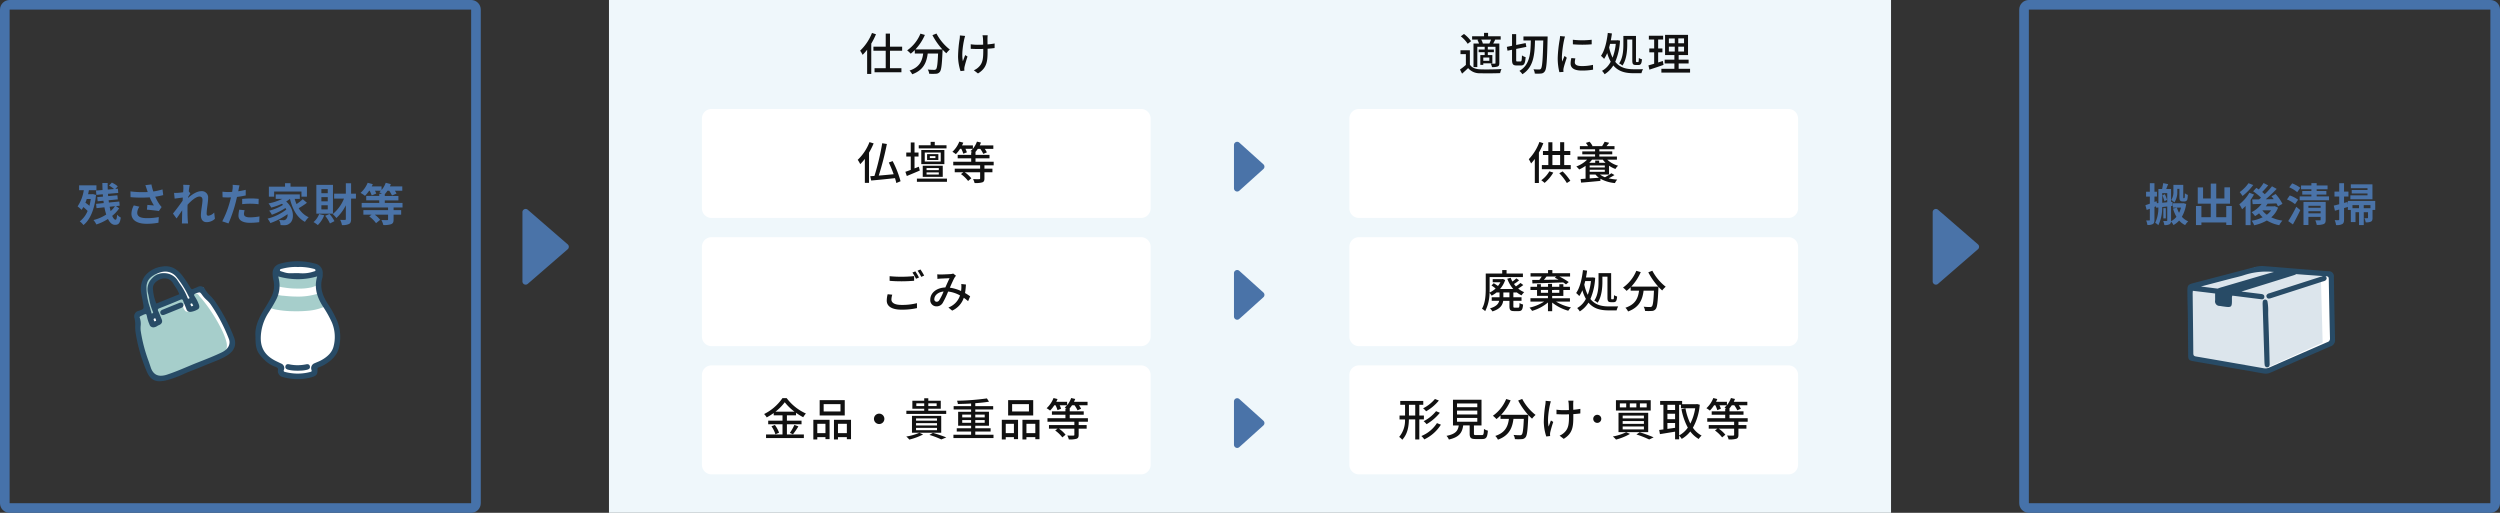 <svg xmlns="http://www.w3.org/2000/svg" width="780" height="160" viewBox="0 0 780 160">
  <rect x="0" y="0" width="780" height="160" fill="#333333" stroke="none"/>
  <g id="support3_detail" transform="translate(-12488 990)">
    <path id="パス_5073" data-name="パス 5073" d="M4.326-6.916a17.834,17.834,0,0,1-.434,2.128,14.072,14.072,0,0,0-1.246-.966c.154-.364.294-.756.42-1.162Zm.686-1.526L4.746-8.4H3.472c.1-.406.2-.84.266-1.26H6.09v-1.512H.686V-9.66H2.142A12.355,12.355,0,0,1,.21-4.606,13.809,13.809,0,0,1,1.456-3.528,6.556,6.556,0,0,0,2-4.4a11.269,11.269,0,0,1,1.33,1.218A7.686,7.686,0,0,1,.882.07,5.576,5.576,0,0,1,2.03,1.218c2.058-1.61,3.444-4.8,3.934-9.394Zm6.86,3.766a7.717,7.717,0,0,1-1.358,1.54c-.112-.42-.21-.868-.308-1.358ZM12.18-4.7l1.162-.126-.112-1.3L9.982-5.81c-.028-.224-.056-.476-.1-.714l2.87-.266-.126-1.274-2.884.252c-.014-.238-.042-.476-.056-.714l3.206-.28-.112-1.316-.8.07.756-.8a7.017,7.017,0,0,0-1.834-1.176L10-11.1a8.725,8.725,0,0,1,1.582,1.078l-1.96.168c-.028-.686-.042-1.372-.028-2.058H7.938c0,.728.028,1.456.056,2.2L5.95-9.548,6.062-8.2l2.016-.182c.014.252.028.49.056.728L6.342-7.5l.126,1.3L8.274-6.37c.028.238.056.49.1.728L5.978-5.4l.14,1.344,2.464-.266a17.674,17.674,0,0,0,.56,2.254A12.746,12.746,0,0,1,5.166-.35a6.3,6.3,0,0,1,.9,1.386A15.343,15.343,0,0,0,9.688-.686c.56,1.134,1.288,1.834,2.184,1.834,1.12,0,1.554-.49,1.82-2.268a3.824,3.824,0,0,1-1.162-.91c-.07,1.19-.21,1.582-.476,1.582-.364,0-.728-.448-1.05-1.2A10.62,10.62,0,0,0,13.174-4ZM21.8-9.94c.084.238.168.532.28.854a29.307,29.307,0,0,1-5.376-.2L16.73-7.49a37.542,37.542,0,0,0,5.978.056A18.4,18.4,0,0,0,24.024-4.9c-.434-.028-1.358-.112-2.044-.168l-.14,1.484c1.176.1,2.94.28,3.724.434l.868-1.26a8.827,8.827,0,0,1-.756-.938A15.334,15.334,0,0,1,24.43-7.63a18.62,18.62,0,0,0,2.492-.5L26.7-9.9a21.083,21.083,0,0,1-2.87.644,16.373,16.373,0,0,1-.588-2.2l-1.89.224C21.532-10.766,21.686-10.262,21.8-9.94ZM19.5-4.508l-1.75-.406a5.731,5.731,0,0,0-.742,2.6c0,2.016,1.806,3.122,4.662,3.136A19.751,19.751,0,0,0,25.438.49l.1-1.764a19.336,19.336,0,0,1-3.752.336c-1.918,0-2.968-.5-2.968-1.68A3.373,3.373,0,0,1,19.5-4.508Zm13.706-5.586c0,.154-.028.546-.056,1.078-.6.084-1.218.154-1.624.182a12.028,12.028,0,0,1-1.218.014l.182,1.792c.784-.112,1.862-.252,2.548-.336-.014.336-.042.672-.07.994-.8,1.176-2.2,3.024-3,4L31.08-.84c.49-.658,1.176-1.68,1.764-2.562-.014,1.176-.028,1.988-.056,3.08,0,.224-.014.714-.042,1.036h1.932c-.042-.322-.084-.826-.1-1.078C34.5-1.68,34.5-2.856,34.5-4c0-.364.014-.742.028-1.134,1.148-1.26,2.66-2.548,3.7-2.548.588,0,.952.35.952,1.036,0,1.274-.5,3.332-.5,4.844,0,1.358.7,2.114,1.75,2.114A3.731,3.731,0,0,0,43.05-.728L42.826-2.7a2.9,2.9,0,0,1-1.82,1.008c-.35,0-.532-.266-.532-.63,0-1.442.462-3.5.462-4.956a1.956,1.956,0,0,0-2.2-2.072c-1.358,0-2.968,1.134-4.074,2.1.014-.112.014-.21.028-.308.238-.364.518-.826.714-1.078l-.518-.672c.1-.868.224-1.582.308-1.974l-2.044-.07A7.73,7.73,0,0,1,33.208-10.094Zm19.11,6.678-1.666-.168A9.79,9.79,0,0,0,50.4-1.708C50.4-.294,51.674.518,54.026.518a22.474,22.474,0,0,0,2.856-.2l.07-1.792a16.43,16.43,0,0,1-2.912.294c-1.5,0-1.918-.462-1.918-1.078A4.8,4.8,0,0,1,52.318-3.416Zm-1.582-7.756-2.142-.168a7.177,7.177,0,0,1-.042,1.414q-.042.336-.126.8-.651.042-1.26.042A13.854,13.854,0,0,1,45.4-9.2l.042,1.75c.49.028,1.022.056,1.694.056.294,0,.6-.014.924-.028-.084.406-.2.8-.294,1.176a30.312,30.312,0,0,1-2.422,6.3l1.946.658a43.5,43.5,0,0,0,2.226-6.482c.154-.574.294-1.19.42-1.792a25.773,25.773,0,0,0,2.73-.462v-1.75c-.77.182-1.554.336-2.338.448.042-.2.084-.378.112-.532C50.5-10.164,50.624-10.794,50.736-11.172Zm.826,4.228v1.638a24.054,24.054,0,0,1,2.7-.14,20.524,20.524,0,0,1,2.408.168l.042-1.68a24.619,24.619,0,0,0-2.464-.126C53.354-7.084,52.346-7.014,51.562-6.944Zm9.968-2.3h8.526v1.61h1.708v-3.122H66.64v-1.092H64.932v1.092h-5.04V-7.63H61.53Zm8.932,2.394A16.84,16.84,0,0,1,68.516-5.32a12.377,12.377,0,0,1-.574-1.624h1.6v-1.4H62.02v1.4h2.044A16.923,16.923,0,0,1,59.78-5.53a9.871,9.871,0,0,1,.854,1.3,20.884,20.884,0,0,0,3.318-1.19c.126.112.238.224.35.336a15.075,15.075,0,0,1-4.326,1.82A5.988,5.988,0,0,1,60.816-2a20.628,20.628,0,0,0,4.242-2.1,5.462,5.462,0,0,1,.266.49A16.1,16.1,0,0,1,59.486-.784,7.175,7.175,0,0,1,60.354.6,21.589,21.589,0,0,0,65.7-2.17,1.827,1.827,0,0,1,65.24-.6a1,1,0,0,1-.84.294c-.364,0-.812-.028-1.344-.07a3.492,3.492,0,0,1,.476,1.6,11.605,11.605,0,0,0,1.19.028A2.3,2.3,0,0,0,66.43.658c1.386-1.008,1.484-4.494-1.148-6.79a9,9,0,0,0,1.162-.812h.028c.8,3.262,2.184,5.838,4.676,7.168A6.993,6.993,0,0,1,72.31-1.218a7.136,7.136,0,0,1-3.122-2.814,25.433,25.433,0,0,0,2.576-1.694Zm7.8-1.876H76.272V-10H78.26Zm0,2.534H76.272v-1.3H78.26Zm0,2.534H76.272v-1.3H78.26Zm1.624-7.658H74.7v8.988h5.18Zm-4.312,9.1A6.252,6.252,0,0,1,73.822.294a8.378,8.378,0,0,1,1.33.938,8.706,8.706,0,0,0,2-3.052Zm1.89.56A11.039,11.039,0,0,1,78.946.714L80.346,0a10.206,10.206,0,0,0-1.54-2.24Zm9.59-6.916H85.54v-3.248H83.9v3.248H80.248v1.54h3.08A12.323,12.323,0,0,1,79.814-2.2,7.844,7.844,0,0,1,80.948-.98,13.623,13.623,0,0,0,83.9-4.942v4.27c0,.21-.084.28-.294.294s-.826,0-1.47-.028a6.138,6.138,0,0,1,.56,1.638,4.709,4.709,0,0,0,2.2-.35c.476-.266.644-.714.644-1.554V-7.028h1.512Zm14.532,4.3V-5.684h-5.53v-.8H100.3V-7.854H96.054v-.56a7.52,7.52,0,0,0,.826-1.078h.546a7.861,7.861,0,0,1,.868,1.484l1.428-.6a6.683,6.683,0,0,0-.532-.882h2.324V-10.85H97.65a5.933,5.933,0,0,0,.294-.714l-1.6-.406a7.129,7.129,0,0,1-1.3,2.254V-10.85H91.98c.126-.238.238-.462.336-.7l-1.6-.42a8.464,8.464,0,0,1-2.226,3.15A10.373,10.373,0,0,1,89.88-7.9a12.282,12.282,0,0,0,1.3-1.6h.14a7.852,7.852,0,0,1,.644,1.47l1.428-.588a6.035,6.035,0,0,0-.42-.882H94.85a4.054,4.054,0,0,1-.5.476c.21.112.518.308.812.49h-.84v.672h-4.06v1.372h4.06v.8H88.844V-4.27h8.232v.84h-7.7v1.4h2.576l-.742.56A9.384,9.384,0,0,1,93.324.63L94.612-.406A8.618,8.618,0,0,0,92.918-2.03h4.158V-.546c0,.168-.07.224-.294.224S95.718-.322,95-.35a7,7,0,0,1,.6,1.554A6.92,6.92,0,0,0,98.028.952c.6-.252.77-.644.77-1.47V-2.03h2.366v-1.4H98.8v-.84Z" transform="translate(12512 -921)" fill="#4a73a8"/>
    <path id="パス_5089" data-name="パス 5089" d="M10.318-10.066h.658v2.352c0,.84.07,1.092.252,1.3a1.11,1.11,0,0,0,.756.266H12.5a.975.975,0,0,0,.574-.14.842.842,0,0,0,.378-.5,7.639,7.639,0,0,0,.14-1.414,2.731,2.731,0,0,1-.91-.5c-.014.546-.014.98-.042,1.176a.581.581,0,0,1-.1.308c-.014.042-.056.056-.112.056h-.126a.1.1,0,0,1-.112-.07,2.863,2.863,0,0,1-.014-.448v-3.64H9.1V-9.38a4.494,4.494,0,0,1-.672,2.772,4.758,4.758,0,0,1,.98.77,5.87,5.87,0,0,0,.91-3.514ZM5.656-8.008a9.643,9.643,0,0,1,.658,1.82l.8-.49a12.27,12.27,0,0,0-.7-1.75ZM5.614-5.74v-3H7.182v2.842Zm6.608.126-.252.042H8.932v1.344H11.48A7.976,7.976,0,0,1,10.864-2.6a7.468,7.468,0,0,1-.658-1.61L8.988-3.92a10.582,10.582,0,0,0,1.064,2.562A5.094,5.094,0,0,1,8.358.014a1.608,1.608,0,0,0,.014-.266V-4.718l.462-.056-.028-1.26-.434.042v-4.032H6.86c.182-.476.392-1.022.6-1.526l-1.54-.308c-.07.532-.21,1.232-.35,1.834H4.424v4.382L3.962-5.6l-.126-.63-.644.252V-7.672h.784v-1.5H3.192v-2.674H1.75V-9.17H.574v1.5H1.75V-5.46c-.518.2-.994.35-1.386.476L.77-3.5c.308-.112.644-.238.98-.364v3.43c0,.168-.042.224-.2.224S1.008-.21.6-.224A6.117,6.117,0,0,1,.994,1.19,3.253,3.253,0,0,0,2.688.9c.378-.252.5-.63.5-1.316V-4.438l.476-.182.056.42.686-.07A10.574,10.574,0,0,1,3.416.518a4.206,4.206,0,0,1,.98.742A12.337,12.337,0,0,0,5.6-4.4l1.582-.182V-.266c0,.168-.042.21-.2.21s-.616.014-1.064,0a4.67,4.67,0,0,1,.35,1.274A3.2,3.2,0,0,0,7.91.966a1.013,1.013,0,0,0,.448-.84,4.316,4.316,0,0,1,.77,1.092,6.768,6.768,0,0,0,1.764-1.4,6.03,6.03,0,0,0,1.876,1.414A5.481,5.481,0,0,1,13.72.056a5.556,5.556,0,0,1-1.974-1.414,11.22,11.22,0,0,0,1.344-4ZM6.734-4.06h-.77V-.854h.77Zm18.858-.658v3.486H22.47V-5.46h4.3v-5.082h-1.75v3.458H22.47v-4.634H20.762v4.634H18.354v-3.458H16.7V-5.46h4.06v4.228H17.836V-4.718H16.142V1.218h1.694V.406h7.756v.8h1.736V-4.718Zm6.944-7.126a11.7,11.7,0,0,1-2.744,2.772,12.74,12.74,0,0,1,.868,1.218,17.212,17.212,0,0,0,3.346-3.416Zm.252,2.982a11.942,11.942,0,0,1-3.122,3.6,10.113,10.113,0,0,1,.868,1.554,12.4,12.4,0,0,0,1.092-1.036V1.246H33.18V-6.622a18.761,18.761,0,0,0,1.064-1.694Zm4.088,5.488h2.716A6.234,6.234,0,0,1,38.248-2,6.392,6.392,0,0,1,36.862-3.36Zm3.85-1.3-.266.056H37.926c.2-.266.378-.546.546-.826.91-.028,1.862-.056,2.786-.1a8.082,8.082,0,0,1,.462.924l1.4-.784A13.8,13.8,0,0,0,40.992-8.47L39.7-7.756c.238.28.476.574.7.9L37.9-6.818a44.741,44.741,0,0,0,3.43-3.248l-1.47-.812A25.12,25.12,0,0,1,37.6-8.4a10.527,10.527,0,0,0-.8-.7c.588-.588,1.274-1.344,1.876-2.058L37.24-11.9a15.273,15.273,0,0,1-1.5,2.016c-.266-.182-.532-.35-.77-.5L33.978-9.31a15.925,15.925,0,0,1,2.464,1.988c-.2.182-.406.364-.6.532-.8.014-1.526.014-2.156.014l.14,1.47,2.8-.084A9.037,9.037,0,0,1,33.5-2.8,9.7,9.7,0,0,1,34.58-1.568a13.543,13.543,0,0,0,1.26-.868,7.626,7.626,0,0,0,1.106,1.218A12.1,12.1,0,0,1,33.5-.126a5.415,5.415,0,0,1,.8,1.414,13.682,13.682,0,0,0,3.962-1.5,11.34,11.34,0,0,0,3.864,1.47A6.225,6.225,0,0,1,43.12-.168,12.562,12.562,0,0,1,39.634-1.19a7.647,7.647,0,0,0,2.128-3.024Zm7.966-5.74a10.544,10.544,0,0,0-2.534-1.372l-.91,1.232a9.614,9.614,0,0,1,2.478,1.512Zm-.686,3.724a9.768,9.768,0,0,0-2.59-1.33l-.882,1.246a10.873,10.873,0,0,1,2.52,1.47ZM46.382,1.022c.784-1.372,1.61-2.982,2.31-4.466L47.432-4.48A44.48,44.48,0,0,1,44.926-.014Zm4.844-3.458v-.672h3.808v.672Zm3.808-2.352v.616H51.226v-.616Zm1.582-1.218h-6.93v7.2h1.54V-1.33h3.808v.868c0,.168-.07.21-.252.21s-.84.014-1.414,0a5.547,5.547,0,0,1,.448,1.414A5.315,5.315,0,0,0,55.972.91c.518-.224.644-.616.644-1.358ZM53.8-7.714v-.574h3.024v-1.12H53.8V-9.94h3.4v-1.19H53.8v-.728H52.15v.728H48.93v1.19h3.22v.532H49.308v1.12H52.15v.574H48.5v1.19h9.156v-1.19ZM71.2-11.48H64.456v1.2h5.208v.56H64.736v1.078h4.928v.588H64.316v1.218H71.2Zm-.616,7.434h-2.1V-5h2.1Zm-5.614,0V-5h2.044v.952Zm7.1-2.268h-8.54v1.246l-.126-.91-1.064.294v-2h1.372V-9.212H62.342v-2.632H60.83v2.632H59.36v1.526h1.47v2.408c-.63.168-1.218.322-1.694.42l.364,1.6c.406-.112.868-.238,1.33-.378V-.546c0,.182-.07.238-.238.238A11.31,11.31,0,0,1,59.43-.322a6.193,6.193,0,0,1,.42,1.54A3.631,3.631,0,0,0,61.8.91c.42-.266.546-.686.546-1.456V-4.074c.392-.126.8-.238,1.19-.364V-3.5h.924V.28h1.456V-2.786h1.106v4h1.47v-4h1.33v1.694c0,.126-.042.154-.182.168s-.518,0-.938-.014a4.781,4.781,0,0,1,.378,1.3A3.345,3.345,0,0,0,70.728.14c.42-.21.5-.588.5-1.2V-3.5h.84Z" transform="translate(13157 -921)" fill="#4a73a8"/>
    <path id="パス_5068" data-name="パス 5068" d="M0,0H400V160H0Z" transform="translate(12678 -990)" fill="#eff7fb"/>
    <g id="パス_5069" data-name="パス 5069" transform="translate(12488 -990)" fill="none">
      <path d="M3,0H147a3,3,0,0,1,3,3V157a3,3,0,0,1-3,3H3a3,3,0,0,1-3-3V3A3,3,0,0,1,3,0Z" stroke="none"/>
      <path d="M 3 3 L 3 157 L 147 157 L 147 3 L 3 3 M 3 0 L 147 0 C 148.657 0 150 1.343 150 3 L 150 157 C 150 158.657 148.657 160 147 160 L 3 160 C 1.343 160 0 158.657 0 157 L 0 3 C 0 1.343 1.343 0 3 0 Z" stroke="none" fill="#4672aa"/>
    </g>
    <g id="パス_5090" data-name="パス 5090" transform="translate(13118 -990)" fill="none">
      <path d="M3,0H147a3,3,0,0,1,3,3V157a3,3,0,0,1-3,3H3a3,3,0,0,1-3-3V3A3,3,0,0,1,3,0Z" stroke="none"/>
      <path d="M 3 3 L 3 157 L 147 157 L 147 3 L 3 3 M 3 0 L 147 0 C 148.657 0 150 1.343 150 3 L 150 157 C 150 158.657 148.657 160 147 160 L 3 160 C 1.343 160 0 158.657 0 157 L 0 3 C 0 1.343 1.343 0 3 0 Z" stroke="none" fill="#4672aa"/>
    </g>
    <path id="パス_5074" data-name="パス 5074" d="M12.244.872a1,1,0,0,1,1.511,0l10.81,12.473A1,1,0,0,1,23.81,15H2.19a1,1,0,0,1-.756-1.655Z" transform="translate(12666 -926) rotate(90)" fill="#4a73a8"/>
    <path id="パス_5091" data-name="パス 5091" d="M12.244.872a1,1,0,0,1,1.511,0l10.81,12.473A1,1,0,0,1,23.81,15H2.19a1,1,0,0,1-.756-1.655Z" transform="translate(13106 -926) rotate(90)" fill="#4a73a8"/>
    <path id="パス_5075" data-name="パス 5075" d="M8.257.826a1,1,0,0,1,1.487,0L16.5,8.331A1,1,0,0,1,15.755,10H2.245A1,1,0,0,1,1.5,8.331Z" transform="translate(12883 -947) rotate(90)" fill="#4a73a8"/>
    <path id="パス_5076" data-name="パス 5076" d="M8.257.826a1,1,0,0,1,1.487,0L16.5,8.331A1,1,0,0,1,15.755,10H2.245A1,1,0,0,1,1.5,8.331Z" transform="translate(12883 -907) rotate(90)" fill="#4a73a8"/>
    <path id="パス_5077" data-name="パス 5077" d="M8.257.826a1,1,0,0,1,1.487,0L16.5,8.331A1,1,0,0,1,15.755,10H2.245A1,1,0,0,1,1.5,8.331Z" transform="translate(12883 -867) rotate(90)" fill="#4a73a8"/>
    <path id="パス_3516" data-name="パス 3516" d="M130.484,101.276c-.439.183-1.974.2-2.266,1.36s-.073,1.089,0,2.514a8.977,8.977,0,0,1-.329,4.313,34.3,34.3,0,0,1-2.34,5.264c-.914,1.572-2.449,2.668-2.668,5.41s-1.1,3.509-.512,5.336.548,2.3,1.754,3.619,1.06,1.9,2.6,2.449,2.814.329,2.888,1.243-.658.914-.036,1.609a4.2,4.2,0,0,0,3.107,1.4c.987-.2,4.622.278,5.875-.344s1.692.256,1.619-.987-.4-1.535.439-2.01,2.157-.439,3.692-2.01,2.7-2.084,2.851-4.24,1.06-2.7,0-5.483-1.535-4.752-3.729-7.639-2.3-3.948-2.12-6.178.936-2.6.183-4.269-1.06-1.506-2.961-1.762a59.812,59.812,0,0,0-8.041.4" transform="translate(12446.09 -1008.497)" fill="#fff"/>
    <path id="パス_3517" data-name="パス 3517" d="M141.164,112.5a9.9,9.9,0,0,0,2.253.515,24.09,24.09,0,0,0,4.272.325,16.679,16.679,0,0,0,4.335-.395,10.75,10.75,0,0,0,2.114-.865c.008-.119.017-.239.027-.364.168-2.046.813-2.53.336-3.885a7.712,7.712,0,0,1-1.128.624,12.518,12.518,0,0,1-3.012.883,20.555,20.555,0,0,1-3.5.375,13.1,13.1,0,0,1-3.126-.428,7.923,7.923,0,0,1-1.548-.544,3.008,3.008,0,0,1-1.216-.772,9.3,9.3,0,0,0,.112,1.991,17.245,17.245,0,0,1,.083,2.538" transform="translate(12433.228 -1013.306)" fill="#a6cecb"/>
    <path id="パス_3518" data-name="パス 3518" d="M151.278,133.016a12.019,12.019,0,0,1-1.879-3.126c-.1.038-.2.076-.3.112a20.621,20.621,0,0,1-6.958.955c-1.334-.008-2.64-.123-3.965-.257a6.536,6.536,0,0,1-2.667-.667,33.841,33.841,0,0,1-1.879,4.228,4.139,4.139,0,0,0,.654.324,10.171,10.171,0,0,0,1.847.482,31.313,31.313,0,0,0,5.132.467,40.294,40.294,0,0,0,4.986-.182,16.137,16.137,0,0,0,4.57-1.159,7.4,7.4,0,0,0,.955-.5c-.156-.222-.318-.448-.5-.681" transform="translate(12438.235 -1028.43)" fill="#a6cecb"/>
    <path id="パス_3519" data-name="パス 3519" d="M145.774,116.735a33.328,33.328,0,0,0-2.856-5.158c-1.983-3.059-2.511-5.595-1.713-8.221a3.533,3.533,0,0,0,.1-1.089c0-.074,0-.148,0-.221a2.933,2.933,0,0,0-2.114-3.016,20.714,20.714,0,0,0-5.7-.816,20.422,20.422,0,0,0-5.691.822,2.978,2.978,0,0,0-2.129,3.006,9.011,9.011,0,0,0,.236,2,7.72,7.72,0,0,1-.538,5.127,40.963,40.963,0,0,1-2.091,3.647l-.257.417c-1.493,2.416-2.98,5.312-2.7,8.469.008,4.021.429,5.027,3.22,7.691a9.128,9.128,0,0,0,3.087,1.792c.566.225.756.4.7.956a1.958,1.958,0,0,0,1.648,2.237,17.011,17.011,0,0,0,4.537.634,16.194,16.194,0,0,0,4.417-.622c1.412-.4,1.817-.949,1.736-2.346-.028-.487.108-.627.5-.776l.156-.058a9.028,9.028,0,0,0,1.394-.611c2.626-1.52,4.143-3.287,4.637-5.4a13.5,13.5,0,0,0-.575-8.455M127.949,101c.016-.269.235-.347.7-.451l.083-.019a17.362,17.362,0,0,1,3.9-.533c.1,0,.2,0,.295,0,.165,0,.33.014.47.023l.186.008c.265-.02.538-.031.812-.031a17.681,17.681,0,0,1,3.868.527l.083.018c.452.1.668.176.691.458.019.232-.056.294-.5.412-.08.022-.158.043-.23.067a10.225,10.225,0,0,1-3.287.508c-.335,0-.687-.014-1.046-.04-.237-.018-.492-.026-.778-.026s-.59.009-.915.019c-.3.009-.6.019-.9.019a6.109,6.109,0,0,1-2.292-.359,1.344,1.344,0,0,0-.2-.057.507.507,0,0,1-.091-.026,2.713,2.713,0,0,0-.361-.115c-.432-.116-.5-.172-.486-.4m16.746,23.757c-.41,1.732-1.685,3.163-3.9,4.374a11.887,11.887,0,0,1-1.124.517c-.271.114-.551.231-.825.362a1.634,1.634,0,0,0-1.037,2.162.5.5,0,0,1,.025.369c-.046.086-.182.159-.4.217a15.5,15.5,0,0,1-3.936.517,15.77,15.77,0,0,1-3.93-.508.633.633,0,0,1-.41-.225.609.609,0,0,1,.036-.45,1.487,1.487,0,0,0-.858-1.951c-.3-.15-.6-.292-.9-.433-.225-.107-.45-.213-.673-.322-3.219-1.577-4.742-3.794-4.79-6.976a14.779,14.779,0,0,1,2.544-8.347c.636-1,1.46-2.322,2.2-3.74a9.529,9.529,0,0,0,.835-6.779,4.569,4.569,0,0,1-.093-.571v-.011a22.473,22.473,0,0,0,6.066.86,21.629,21.629,0,0,0,6.041-.875,1.515,1.515,0,0,1-.038.156c-.839,3-.278,5.9,1.769,9.12l.134.21a33.255,33.255,0,0,1,2.755,4.934,11.762,11.762,0,0,1,.512,7.392" transform="translate(12447.386 -1006.713)" fill="#284b66"/>
    <path id="パス_3520" data-name="パス 3520" d="M156.911,200.382a2.355,2.355,0,0,0-.457.058,13.13,13.13,0,0,1-2.58.262,12.326,12.326,0,0,1-2.564-.27,1.985,1.985,0,0,0-.417-.052.781.781,0,0,0-.821.67c-.154.779.593.986.875,1.064a11.073,11.073,0,0,0,2.556.3l.434.018h.02c.212-.014.428-.024.649-.033a9.55,9.55,0,0,0,2.192-.271c.381-.1,1.089-.3.905-1.11a.754.754,0,0,0-.792-.634" transform="translate(12426.976 -1076.758)" fill="#284b66"/>
    <path id="パス_3521" data-name="パス 3521" d="M31.77,126.764c-.692-1.75-4.355-9.076-5.942-11.029s-1.872-1.723-2.361-2.794.285-1.886-1.017-1.438c-.327.113-1.545.609-3.184,1.288-.421-.607-2.046-2.94-2.932-4.071-1.024-1.306-2.013-2.642-3.178-2.927a4.792,4.792,0,0,0-2.825-.25c-1.236.282-3.071.9-3.071.9a5.519,5.519,0,0,0-2.507,2.951c-.424,1.8-.106,2.224,0,4.166a27.61,27.61,0,0,0,1.012,4.905h0a33.144,33.144,0,0,0-3.459,1.628c0,.163.081.477.244,1.46s.407,4.116,1.058,7.046,1.994,7.61,2.93,9.2S7.6,139.5,8.694,139.665a12.387,12.387,0,0,0,4.843-.714c1.791-.588,11.761-4.5,13.837-5.513s4.3-2.483,4.593-3.378a3.931,3.931,0,0,0-.2-3.3m-23.889-9.2a14.094,14.094,0,0,1-1.186-3.976c-.035-1.483-.282-2.295.282-3.389a5.361,5.361,0,0,1,2.189-2.083,7.157,7.157,0,0,1,2.993-.176,4.34,4.34,0,0,1,1.455,1.165,10.341,10.341,0,0,1,1.483,2.27,26.251,26.251,0,0,0,1.542,2.507c-3.043,1.272-6.566,2.757-8.758,3.683" transform="translate(12528.27 -1011.651)" fill="#fff"/>
    <path id="パス_3522" data-name="パス 3522" d="M30.092,130.679c-1.2-3.74-5.107-10.088-8.257-13.432-.423-.849-1.129-.754-1.869-.467.047.088.09.178.141.264a.8.8,0,0,1-.282,1.075,6.57,6.57,0,0,1-1.686.775c-.862.227-1.376-.773-1.8-1.37a8.773,8.773,0,0,1-1.622.706.658.658,0,0,1-.131.022c-2.546,1.14-5.249,2.358-7.025,3.159a10.691,10.691,0,0,1-1.15-5.989,5.486,5.486,0,0,1,.459-2.178A4.2,4.2,0,0,1,8.9,111.128a5.611,5.611,0,0,1,1.4-.454c.1-.151.207-.3.312-.446a12.732,12.732,0,0,0-5.089,1.224c-2.239,2.821-.556,7.867.046,10.861A30.373,30.373,0,0,0,2.3,123.953c.383,3.887,2.448,13.822,4.48,17.549,1.409,3.08,3.83,1.447,6.753.743,1.689-.593,10.453-3.816,12.41-4.841,3.5-2.14,5.515-2.807,4.145-6.726M6.976,126.4c-.515-.449-1.127-1.645-.323-2.1l-.014.006c2.4-1.889,3.259,3.035.337,2.1M19.9,121.345c-.528.585-1.725,1.232-2.412.575-.364-.507-.855-1.242-.583-1.881a2.507,2.507,0,0,1,1.951-.94,1.761,1.761,0,0,1,1.044,2.246" transform="translate(12528.27 -1014.947)" fill="#a6cecb"/>
    <path id="パス_3523" data-name="パス 3523" d="M31.074,125.144a53.225,53.225,0,0,0-6.031-11.284,12.873,12.873,0,0,0-1.27-1.43,8.613,8.613,0,0,1-1.672-2.1,1.59,1.59,0,0,0-1.442-.9,2.019,2.019,0,0,0-.989.276,4.133,4.133,0,0,1-.562.243,5.079,5.079,0,0,0-.574.245,1.017,1.017,0,0,1-.446.142c-.188,0-.35-.138-.54-.462a39.388,39.388,0,0,0-2.366-3.569c-1.567-2.1-3.309-3.117-5.324-3.117a6.493,6.493,0,0,0-1.027.085A8.159,8.159,0,0,0,3.3,106.293a7.119,7.119,0,0,0-1.047,5.5c.082.5.18,1.008.276,1.5s.188.972.269,1.46c.292,1.765.292,1.765-1.351,2.339a1.749,1.749,0,0,0-1.361,2.2,8.321,8.321,0,0,1,.247,2.5,14.124,14.124,0,0,0,.052,1.557,49.717,49.717,0,0,0,3.333,12.141c.94,2.507,2.2,3.577,4.215,3.577a9.853,9.853,0,0,0,2.4-.358,33.765,33.765,0,0,0,5.274-1.963c1.04-.457,2.023-.889,2.9-1.173.818-.332,1.572-.641,2.283-.932l.268-.109c1.656-.678,3.22-1.318,4.732-1.908a21.974,21.974,0,0,0,2.828-1.369c2.676-1.513,3.5-3.57,2.459-6.114m-13.5-10.184a.26.26,0,0,1,.156-.118.731.731,0,0,1,.252-.061c.13,0,.192.091.341.41.04.085.083.179.135.271-.052.026-.1.053-.148.079a1.109,1.109,0,0,1-.38.158c-.081,0-.163-.145-.2-.232l-.016-.033c-.07-.146-.176-.367-.134-.473M3.851,109.514c.112-1.825,1.1-3.078,3.1-3.944l.135-.058a8.376,8.376,0,0,1,1.371-.5,5.554,5.554,0,0,1,1.277-.157,4.472,4.472,0,0,1,3.444,1.644,29.289,29.289,0,0,1,3.651,5.718q.241.452.485.9a.757.757,0,0,1-.4.2c-.127,0-.221-.193-.278-.356a18.582,18.582,0,0,0-2.3-4.177c-.258-.386-.517-.772-.766-1.164a4.993,4.993,0,0,0-4.254-2.282,5.006,5.006,0,0,0-3.667,1.551,4.861,4.861,0,0,0-1.3,4.8c.112.486.209.983.309,1.488a18.022,18.022,0,0,0,1.177,4.16c.088.19.11.326.065.406-.029.052-.127.145-.448.207-.163-.64-.344-1.277-.523-1.907a19.291,19.291,0,0,1-1.078-6.532m2.01.5c-.043-1.273,1.2-2.538,2.893-2.942a3.27,3.27,0,0,1,.761-.09,3.006,3.006,0,0,1,2.622,1.5c.2.351.433.7.656,1.034a10.414,10.414,0,0,1,1.3,2.4l-7.17,2.915a14.156,14.156,0,0,1-1.057-4.821m.96,10.2c-.04.065-.221.105-.381.141l-.141.033c-.026-.065-.054-.129-.083-.194-.191-.434-.223-.543.116-.715a.4.4,0,0,1,.174-.053c.168,0,.27.385.3.512.049.186.025.256.012.277m20.529,9.847c-2.271,1.091-4.655,2.028-6.961,2.935-.545.215-1.091.429-1.639.647-.594.246-1.186.5-1.781.746l-.054.023c-2.15.906-4.373,1.843-6.627,2.588a6.274,6.274,0,0,1-1.937.354c-1.537,0-2.606-.875-3.175-2.6-.2-.614-.409-1.226-.619-1.845a47.166,47.166,0,0,1-2.527-9.692,8.723,8.723,0,0,1-.005-1.4,5.63,5.63,0,0,0-.281-2.566c-.11-.262.042-.413.7-.7l.164-.074A3.3,3.3,0,0,1,3.63,118.1c.159,0,.261.159.442,1.1a10.92,10.92,0,0,0,.644,1.975l.092.23a1.182,1.182,0,0,0,.349.548,1.45,1.45,0,0,0,.871.307,2.407,2.407,0,0,0,1.207-.445,3.873,3.873,0,0,1,.532-.278,1.522,1.522,0,0,0,.879-.76,1.215,1.215,0,0,0-.024-.966l-.232-.575c-.267-.664-.542-1.351-.85-2.017a.817.817,0,0,1-.117-.59c.048-.119.2-.227.461-.328,2.141-.828,4.341-1.722,6.538-2.657a1.188,1.188,0,0,1,.439-.115c.1,0,.275,0,.455.516.16.458.351.922.538,1.377.152.368.309.75.449,1.132a1.187,1.187,0,0,0,1.184.875c.064,0,.131,0,.2-.011a5.882,5.882,0,0,0,2.132-.755c.519-.28.652-.783.394-1.5a12.1,12.1,0,0,0-1.292-2.543c-.173-.262-.238-.449-.2-.574.028-.088.139-.223.508-.366a3.934,3.934,0,0,1,1.124-.341c.305,0,.514.291,1.072,1.07a9.438,9.438,0,0,0,1.207,1.3,9.09,9.09,0,0,1,1.18,1.273,52.223,52.223,0,0,1,5.731,10.837c.668,1.641-.173,3.263-2.194,4.233" transform="translate(12529.85 -1010.118)" fill="#284b66"/>
    <path id="パス_3524" data-name="パス 3524" d="M32.366,139.253a1.535,1.535,0,0,0-.572.133q-2.537,1.022-5.068,2.059a1.212,1.212,0,0,0-.748.6.8.8,0,0,0,.053.65.734.734,0,0,0,.7.458,1.708,1.708,0,0,0,.615-.147c.535-.213,1.069-.43,1.617-.654l1.6-.648c.621-.25,1.241-.5,1.858-.76.806-.338.81-.826.672-1.176a.743.743,0,0,0-.726-.518" transform="translate(12512.071 -1034.85)" fill="#284b66"/>
    <path id="パス_3525" data-name="パス 3525" d="M46.723,1.145,24.631,7.4v21.91L48.3,33.377l20.6-8.691L68.279,3.077Z" transform="translate(13146.732 -907.785)" fill="#fff"/>
    <path id="パス_3526" data-name="パス 3526" d="M45.242,1.145,24.631,7.4v21.91l22.083,4.064,19.222-8.691L65.353,3.077Z" transform="translate(13146.732 -907.785)" fill="#dce5ec"/>
    <path id="パス_3527" data-name="パス 3527" d="M67.482,3.406a1.563,1.563,0,0,0-1.672-1.777C59,1.111,52.247.559,45.719.027,45.51.009,45.3,0,45.088,0a8.842,8.842,0,0,0-2.277.313Q35.6,2.216,28.38,4.091L23.847,5.274c-1.948.509-2.084.69-2.077,2.767,0,1.537.042,3.1.079,4.641.039,1.631.08,3.318.08,4.977,0,1.824.021,3.65.042,5.417.017,1.511.035,3.023.04,4.534.006,1.636.174,1.834,1.8,2.119q4.1.718,8.2,1.432,6.754,1.177,13.506,2.362a3.936,3.936,0,0,0,.676.061,3.867,3.867,0,0,0,1.582-.352c5.567-2.452,12.137-5.34,18.663-8.166a1.981,1.981,0,0,0,1.4-2.1c-.142-6.088-.26-12.488-.359-19.566m-32.175.541c.411-.108.825-.209,1.238-.31l.056-.014c.919-.224,1.869-.456,2.785-.756A22.4,22.4,0,0,1,46.47,1.733c.756,0,1.531.039,2.311.113-5.359,1.535-10.7,3.122-16.052,4.693a11.062,11.062,0,0,0-1.508.508l-1.313-.162c-.937-.115-1.873-.235-2.838-.358l-1.082-.138ZM65.441,23.742c-6.495,2.819-12.825,5.6-18.162,7.949a2.854,2.854,0,0,1-1.169.255,3.166,3.166,0,0,1-.549-.05C37.745,30.522,31.23,29.379,24.5,28.23c-.687-.117-.877-.337-.882-1.026-.031-4.29-.084-8.653-.135-12.872,0,0-.047-3.92-.069-5.819a4.982,4.982,0,0,1,.042-.579l.021-.2,1.841.219c1.431.17,2.842.338,4.251.512l.863.108c-.011.282-.012.614-.012,1.02,0,.389.022.78-.005,1.167a1.432,1.432,0,0,0,1.47,1.694c.283.032.563.093.845.133,2.939.421,2.976.42,2.932-2.517a1.873,1.873,0,0,1,.138-.828l3.415.426,5.193.648.174.025a2.945,2.945,0,0,0,.446.046.688.688,0,0,0,.75-.675c.1-.861-.687-.955-1.159-1.011l-.09-.011q-2.955-.366-5.91-.728c5.263-1.616,10.515-3.267,15.771-4.907.34-.106.683-.208,1.011-.345a.841.841,0,0,0,.29-.192c2.013.163,4.02.307,6,.446l2.373.171c-.066.016-.129.029-.2.053Q55.579,5.837,47.308,8.511a1.26,1.26,0,0,0-.82.54.769.769,0,0,0,0,.621.7.7,0,0,0,.693.488,2.093,2.093,0,0,0,.6-.117c.683-.21,1.364-.431,2.044-.652l4.222-1.36q4.985-1.6,9.969-3.213c.064-.02.129-.038.207-.06.379-.1.9-.247,1.01-.925l0-.038,0-.013a.9.9,0,0,0-.385-.6l.166.012c.7.052.858.231.87.963.1,6.131.222,12.307.374,18.358a1.1,1.1,0,0,1-.809,1.223" transform="translate(13148.694 -907.001)" fill="#284b66"/>
    <path id="パス_3528" data-name="パス 3528" d="M98.378,43.952l-.016-.528q-.078-2.476-.169-4.95c-.016-.432-.016-.881-.017-1.319a15.87,15.87,0,0,0-.228-3.265.7.7,0,0,0-.708-.575l-.058,0a.722.722,0,0,0-.705.64,5.3,5.3,0,0,0-.033.913q.271,8.882.551,17.764a11.128,11.128,0,0,0,.092,1.118.8.8,0,0,0,.787.7.7.7,0,0,0,.656-.446,1.548,1.548,0,0,0,.092-.678c-.065-3.116-.147-6.271-.243-9.375" transform="translate(13097.502 -929.841)" fill="#284b66"/>
    <path id="パス_5070" data-name="パス 5070" d="M4.06-11.718a15.288,15.288,0,0,1-3.7,5.53,8.1,8.1,0,0,1,.77,1.3,13.327,13.327,0,0,0,1.414-1.6V1.064H3.836v-9.45a22.864,22.864,0,0,0,1.47-2.926Zm9.408,5.544v-1.26H9.674v-4.074H8.344v4.074H4.508v1.26H8.344v5.46H4.858V.546h8.386V-.714H9.674v-5.46Zm9.45-4.858A21.507,21.507,0,0,0,26.026-6.58H17.6A15.733,15.733,0,0,0,20.566-11.1l-1.386-.406a11.881,11.881,0,0,1-4.144,5.222A9.765,9.765,0,0,1,16.142-5.25a11.931,11.931,0,0,0,1.274-1.134v1.078h2.618C19.74-3.094,19-1.05,15.778.014A4.109,4.109,0,0,1,16.6,1.176C20.2-.14,21.1-2.59,21.448-5.306h3.234c-.14,3.248-.322,4.564-.644,4.9a.75.75,0,0,1-.6.2c-.322,0-1.12-.014-1.974-.1A2.986,2.986,0,0,1,21.9,1.008a15.782,15.782,0,0,0,2.17,0A1.509,1.509,0,0,0,25.214.434c.476-.546.672-2.17.854-6.412.014-.126.014-.42.014-.546a12.787,12.787,0,0,0,1.176,1.148A7.16,7.16,0,0,1,28.35-6.538a15.5,15.5,0,0,1-4.172-5ZM40.166-11H38.542a8.406,8.406,0,0,1,.14.882c.028.364.056,1.2.07,2.058-.574.014-1.148.028-1.68.028a15.181,15.181,0,0,1-2.2-.154v1.414c.644.028,1.568.07,2.212.07.546,0,1.12-.014,1.694-.028v.462c0,2.548-.154,3.99-1.456,5.208a4.568,4.568,0,0,1-1.484.98L37.128.924c2.884-1.764,3-3.934,3-7.182V-6.8c.812-.042,1.582-.126,2.184-.21l.014-1.428a20.825,20.825,0,0,1-2.212.294c-.014-.84-.028-1.666-.014-1.974A7.782,7.782,0,0,1,40.166-11Zm-7.042.21-1.638-.154a7.075,7.075,0,0,1-.07,1.05,38.366,38.366,0,0,0-.5,5.6,15.483,15.483,0,0,0,.77,4.48L32.9.042c-.014-.168-.042-.378-.042-.518a4.06,4.06,0,0,1,.07-.658c.168-.728.56-2.156.938-3.22l-.728-.462c-.238.616-.532,1.4-.714,1.918-.462-2.044.028-5.054.42-6.888C32.914-10.052,33.026-10.5,33.124-10.794Z" transform="translate(12756 -968)" fill="#111"/>
    <path id="パス_5078" data-name="パス 5078" d="M7.588-8.414l.056-.014a4.334,4.334,0,0,0-.5-1.218h3.052a9.861,9.861,0,0,1-.518,1.232Zm2.086,5.39H7.784V-4.046h1.89ZM5.964-9.548a6.168,6.168,0,0,1,.49,1.134H4.732v7.336h1.19V-7.392h2.3v.84H6.342v.84H8.218v.9H6.86v3.052h.924v-.49h2.828V-4.816H9.2v-.9h1.89v-.84H9.2v-.84h2.394v5.04c0,.154-.056.21-.21.21s-.7.014-1.26-.014A4.6,4.6,0,0,1,10.5-1.064a4.95,4.95,0,0,0,1.792-.2c.406-.2.5-.5.5-1.092V-8.414H10.878c.182-.35.406-.756.616-1.19l-.168-.042h1.89v-1.036H9.282v-1.064H8.022v1.064H4.3v1.036H6.356Zm-1.988.392A10.407,10.407,0,0,0,1.764-11.4l-.994.728A10,10,0,0,1,2.926-8.33ZM3.6-6.314H.672v1.2h1.68v3.374A19.3,19.3,0,0,1,.518-.308L1.162.98c.686-.6,1.3-1.162,1.89-1.736A4.665,4.665,0,0,0,6.846.854c1.624.056,4.592.028,6.2-.042a5.669,5.669,0,0,1,.42-1.274c-1.778.126-5.026.168-6.608.1C5.306-.434,4.2-.868,3.6-1.834Zm14.826,3.5c-.336,0-.378-.07-.378-.6V-6.734l3.178-.644L21-8.568l-2.954.6v-3.388H16.758v3.64l-1.624.336.21,1.2,1.414-.294v3.052c0,1.442.294,1.848,1.442,1.848h1.344c1.008,0,1.316-.63,1.456-2.6a3.345,3.345,0,0,1-1.148-.546c-.056,1.568-.112,1.9-.434,1.9Zm1.89-7.8v1.246h2.3c-.07,3.99-.266,7.616-3.57,9.492a4.12,4.12,0,0,1,.938,1.036c3.514-2.17,3.836-6.146,3.934-10.528H26.5c-.14,6.02-.322,8.3-.728,8.806a.612.612,0,0,1-.546.238c-.322,0-1.008,0-1.792-.056a3.072,3.072,0,0,1,.42,1.33A11.476,11.476,0,0,0,25.844.938,1.449,1.449,0,0,0,26.992.224c.532-.714.686-3.108.854-10.136.014-.182.014-.7.014-.7ZM35.728-9.6l.014,1.428a35.681,35.681,0,0,0,5.866,0V-9.6A25.8,25.8,0,0,1,35.728-9.6Zm.8,5.824-1.26-.112a7.091,7.091,0,0,0-.238,1.722C35.028-.812,36.12.014,38.5.014a19.208,19.208,0,0,0,3.542-.28l-.028-1.5a15.034,15.034,0,0,1-3.486.378c-1.694,0-2.184-.518-2.184-1.148A4.864,4.864,0,0,1,36.526-3.78Zm-3.234-6.832-1.554-.14a10.177,10.177,0,0,1-.126,1.162A40.4,40.4,0,0,0,31.01-4,17.79,17.79,0,0,0,31.528.518L32.8.434c-.014-.168-.028-.378-.028-.518a2.737,2.737,0,0,1,.07-.644c.14-.7.63-2.2.994-3.262l-.7-.56c-.224.518-.5,1.2-.742,1.778a13.814,13.814,0,0,1-.084-1.5A33.574,33.574,0,0,1,33-9.548,10.04,10.04,0,0,1,33.292-10.612Zm19.4.938h1.582V-3.15c0,1.092.21,1.428,1.12,1.428h.8c.728,0,1.008-.434,1.092-1.778a3.453,3.453,0,0,1-.966-.406c-.028,1.022-.07,1.274-.238,1.274h-.448c-.182,0-.21-.056-.21-.5V-10.78H51.492v2.674c0,1.708-.126,4.158-1.33,5.894A3.665,3.665,0,0,1,51.2-1.54c1.274-1.862,1.5-4.648,1.5-6.566Zm-3.57,1.358a16.894,16.894,0,0,1-.994,4.3A13.045,13.045,0,0,1,47.054-7.21c.1-.35.2-.728.294-1.106Zm.532-1.148-.224.042H47.572c.14-.7.252-1.414.35-2.142l-1.288-.168C46.3-8.9,45.682-6.244,44.506-4.578a7.95,7.95,0,0,1,.98.952,11.115,11.115,0,0,0,.966-1.82,12.059,12.059,0,0,0,1.092,2.688A6.759,6.759,0,0,1,44.828.112a5.4,5.4,0,0,1,.812,1.05,8.48,8.48,0,0,0,2.716-2.744C50.008.378,52.22.84,54.67.84h2.464a4.71,4.71,0,0,1,.49-1.246c-.6.014-2.394.014-2.884.014-2.226-.014-4.27-.42-5.782-2.324a19.231,19.231,0,0,0,1.484-6.608ZM63.8-2.982c-.476.168-.98.322-1.456.476V-5.67h1.33v-1.2h-1.33V-9.66H63.9v-1.2H59.444v1.2H61.1v2.786H59.584v1.2H61.1v3.556c-.672.21-1.288.378-1.792.518l.308,1.33c1.26-.406,2.884-.952,4.41-1.484Zm1.89-4.466h1.834v1.526H65.688Zm0-2.562h1.834V-8.5H65.688ZM70.42-8.5H68.628V-10.01H70.42Zm0,2.576H68.628V-7.448H70.42ZM68.74-.532V-2.2h3.108V-3.374H68.74V-4.816h2.926v-6.3H64.5v6.3H67.41v1.442H64.372V-2.2H67.41V-.532H63.35V.658H72.3V-.532Z" transform="translate(12943 -968)" fill="#111"/>
    <path id="パス_5071" data-name="パス 5071" d="M3,0H137a3,3,0,0,1,3,3V31a3,3,0,0,1-3,3H3a3,3,0,0,1-3-3V3A3,3,0,0,1,3,0Z" transform="translate(12707 -956)" fill="#fff"/>
    <path id="パス_5079" data-name="パス 5079" d="M3,0H137a3,3,0,0,1,3,3V31a3,3,0,0,1-3,3H3a3,3,0,0,1-3-3V3A3,3,0,0,1,3,0Z" transform="translate(12707 -916)" fill="#fff"/>
    <path id="パス_5080" data-name="パス 5080" d="M3,0H137a3,3,0,0,1,3,3V31a3,3,0,0,1-3,3H3a3,3,0,0,1-3-3V3A3,3,0,0,1,3,0Z" transform="translate(12707 -876)" fill="#fff"/>
    <path id="パス_5081" data-name="パス 5081" d="M3,0H137a3,3,0,0,1,3,3V31a3,3,0,0,1-3,3H3a3,3,0,0,1-3-3V3A3,3,0,0,1,3,0Z" transform="translate(12909 -956)" fill="#fff"/>
    <path id="パス_5082" data-name="パス 5082" d="M3,0H137a3,3,0,0,1,3,3V31a3,3,0,0,1-3,3H3a3,3,0,0,1-3-3V3A3,3,0,0,1,3,0Z" transform="translate(12909 -916)" fill="#fff"/>
    <path id="パス_5083" data-name="パス 5083" d="M3,0H137a3,3,0,0,1,3,3V31a3,3,0,0,1-3,3H3a3,3,0,0,1-3-3V3A3,3,0,0,1,3,0Z" transform="translate(12909 -876)" fill="#fff"/>
    <path id="パス_5072" data-name="パス 5072" d="M-17.724-11.662a15.06,15.06,0,0,1-3.668,5.53,8.815,8.815,0,0,1,.784,1.344A14.173,14.173,0,0,0-19.166-6.44v7.5h1.3V-8.372a23.091,23.091,0,0,0,1.442-2.884ZM-8.022.546A31.423,31.423,0,0,0-10.5-5.74l-1.19.448c.532,1.12,1.078,2.436,1.512,3.654-1.582.154-3.206.308-4.648.42a91.882,91.882,0,0,0,2.534-9.856l-1.456-.238A77.04,77.04,0,0,1-16.17-1.106c-.476.028-.91.056-1.316.084l.294,1.344C-15.2.154-12.418-.126-9.758-.42c.168.56.322,1.078.406,1.526ZM6.314-10.682H2.646v-1.064H1.358v1.064h-3.71v.98H6.314ZM2.856-6.692H1.106v-.6h1.75Zm.91-1.218H.252v1.834H3.766ZM4.508-5.6H-.476V-8.4H4.508ZM5.642-9.2h-7.2v4.4h7.2ZM.084-2.212H3.906v.658H.084Zm0-1.344H3.906v.644H.084ZM5.138-.812V-4.3H-1.106V-.812ZM-2.324-3.99c-.448.182-.9.364-1.344.532v-3.71h1.246V-8.4H-3.668v-3.15H-4.844V-8.4h-1.4v1.232h1.4V-3c-.63.238-1.2.448-1.68.6l.448,1.316c1.176-.49,2.66-1.106,4.046-1.708Zm-.6,3.71V.714h9.38V-.28ZM21.028-4.424V-5.53h-5.67V-6.594h4.368V-7.672H15.358v-.84h-.084a8.976,8.976,0,0,0,.8-1.05h.77a9.028,9.028,0,0,1,.938,1.568l1.12-.462a7.589,7.589,0,0,0-.658-1.106h2.674V-10.64H16.688c.14-.294.266-.574.378-.882l-1.26-.294A7.086,7.086,0,0,1,14.546-9.6V-10.64H11.158c.14-.28.28-.56.392-.854L10.3-11.816A8.533,8.533,0,0,1,8.148-8.638,7.7,7.7,0,0,1,9.226-7.9a10.317,10.317,0,0,0,1.316-1.666h.392a10.872,10.872,0,0,1,.616,1.526l1.12-.434a8.638,8.638,0,0,0-.448-1.092H14.5a4.727,4.727,0,0,1-.7.7,5.7,5.7,0,0,1,.546.35h-.336v.84H9.8v1.078h4.214V-5.53h-5.6v1.106H16.8v1.05H8.876v1.12h2.7l-.756.574A10.226,10.226,0,0,1,13.048.462l1.008-.826A9.093,9.093,0,0,0,12-2.254h4.8v1.9c0,.2-.056.238-.308.252s-1.064.014-1.9-.014a4.788,4.788,0,0,1,.476,1.218A7.609,7.609,0,0,0,17.458.9c.518-.182.686-.532.686-1.218V-2.254h2.492v-1.12H18.144v-1.05Z" transform="translate(12777 -934)" fill="#111"/>
    <path id="パス_5084" data-name="パス 5084" d="M-11.438-9.828v1.442c1.12.1,2.324.154,3.752.154,1.316,0,2.926-.084,3.892-.168V-9.856c-1.036.112-2.534.2-3.892.2A35.76,35.76,0,0,1-11.438-9.828Zm.826,5.768-1.442-.14a8.576,8.576,0,0,0-.28,1.974C-12.334-.392-10.71.616-7.7.616A20.8,20.8,0,0,0-2.9.126l-.014-1.54a18.58,18.58,0,0,1-4.83.546c-2.156,0-3.136-.686-3.136-1.68A5.375,5.375,0,0,1-10.612-4.06Zm7.2-7.28-.91.378a14.26,14.26,0,0,1,1.12,1.946l.924-.406A20.288,20.288,0,0,0-3.416-11.34Zm1.6-.588-.9.378A14.644,14.644,0,0,1-1.568-9.618l.91-.406A21.724,21.724,0,0,0-1.82-11.928Zm5.236,1.512.056,1.442c.35-.056.8-.1,1.092-.112.63-.028,2.128-.1,2.688-.112-.378.77-.854,1.862-1.316,2.884-2.772.1-4.7,1.708-4.7,3.822A1.913,1.913,0,0,0,3.192-.42,2.172,2.172,0,0,0,5.138-1.5,28.345,28.345,0,0,0,6.818-5.04a9.832,9.832,0,0,1,3.71,1.218A6.022,6.022,0,0,1,6.9-.056L8.078.91a6.726,6.726,0,0,0,3.626-4q.735.525,1.344,1.05l.644-1.512c-.434-.308-.966-.658-1.6-1.022a23.554,23.554,0,0,0,.28-2.66L10.92-7.392a9.058,9.058,0,0,1,.014,1.386q-.021.378-.084.8a12.3,12.3,0,0,0-3.5-1.036C7.91-7.5,8.484-8.82,8.862-9.436a2.841,2.841,0,0,1,.42-.518l-.882-.7a3.19,3.19,0,0,1-.812.168c-.616.042-2.31.126-3.066.126A10.626,10.626,0,0,1,3.416-10.416Zm-.91,7.728c0-1.05,1.05-2.17,2.884-2.366a16.461,16.461,0,0,1-1.358,2.73.94.94,0,0,1-.784.476A.75.75,0,0,1,2.506-2.688Z" transform="translate(12777 -894)" fill="#111"/>
    <path id="パス_5085" data-name="パス 5085" d="M-47.054-7.56a15,15,0,0,0,2.9-2.94,15.661,15.661,0,0,0,3.038,2.94Zm3.57,3.934h4.564v-1.12h-4.564V-6.412h2.842v-.8A17.676,17.676,0,0,0-38.4-5.824a7.411,7.411,0,0,1,.84-1.162,15.414,15.414,0,0,1-5.992-4.788h-1.33A15.028,15.028,0,0,1-50.6-6.818a5.045,5.045,0,0,1,.812,1.05A19.684,19.684,0,0,0-47.6-7.14v.728h2.744v1.666h-4.466v1.12h4.466V-.448h-5.138V.686h11.8V-.448h-5.292ZM-48.3-3A9.119,9.119,0,0,1-47.068-.5l1.134-.5a9.113,9.113,0,0,0-1.3-2.408ZM-41.594-.5A24.844,24.844,0,0,0-39.9-2.968l-1.246-.462A15.49,15.49,0,0,1-42.56-.938ZM-26.768-7.63h-5.25V-9.912h5.25Zm1.33-3.528h-7.826v4.774h7.826Zm-6.02,7.378V-.868h-2.548V-3.78Zm-3.78,4.886h1.232V.378h2.548v.63h1.288V-5.026h-5.068Zm7.686-1.974V-3.78h2.772V-.868ZM-28.8-5.026V1.106h1.246V.378h2.772v.658h1.3V-5.026Zm14.1-1.918A1.625,1.625,0,0,0-16.324-5.32,1.625,1.625,0,0,0-14.7-3.7,1.625,1.625,0,0,0-13.076-5.32,1.625,1.625,0,0,0-14.7-6.944ZM-3.108-9.31v-.854H-.644v.854Zm6.342-.854v.854H.63v-.854Zm2.982,2.31H.63v-.63H4.522v-2.492H.63v-.77H-.644v.77h-3.7v2.492h3.7v.63H-6.216v1.008H6.216ZM-3.192-2.506H3.346v.728H-3.192Zm0-1.484H3.346v.728H-3.192Zm0-1.47H3.346v.714H-3.192ZM4.662-.994V-6.258H-4.466V-.994ZM-2.156-.98A16.728,16.728,0,0,1-6.244.2a6.8,6.8,0,0,1,.952.952,19.087,19.087,0,0,0,4.3-1.6ZM.98-.308A27.6,27.6,0,0,1,4.7,1.106l1.54-.63C5.25.07,3.57-.5,2.086-.952Zm10.234-3.78v-.854h2.772v.854Zm0-2.548h2.772v.868H11.214Zm7.014,0v.868h-2.94v-.868Zm0,2.548h-2.94v-.854h2.94ZM15.288-.364v-.994h4.788V-2.38H15.288v-.8h4.27V-7.532h-4.27v-.714h5.586V-9.282H15.288v-.924c1.582-.112,3.08-.266,4.284-.476L18.914-11.7a75.912,75.912,0,0,1-9.324.728,4.063,4.063,0,0,1,.266,1.022c1.3-.028,2.73-.07,4.13-.154v.826H8.54v1.036h5.446v.714H9.94v4.354h4.046v.8H9.506v1.022h4.48v.994H8.47V.686h12.5V-.364ZM32.032-7.63h-5.25V-9.912h5.25Zm1.33-3.528H25.536v4.774h7.826ZM27.342-3.78V-.868H24.794V-3.78Zm-3.78,4.886h1.232V.378h2.548v.63H28.63V-5.026H23.562ZM31.248-.868V-3.78H34.02V-.868ZM30-5.026V1.106h1.246V.378H34.02v.658h1.3V-5.026Zm20.426.6V-5.53h-5.67V-6.594h4.368V-7.672H44.758v-.84h-.084a8.976,8.976,0,0,0,.8-1.05h.77a9.028,9.028,0,0,1,.938,1.568l1.12-.462a7.589,7.589,0,0,0-.658-1.106h2.674V-10.64H46.088c.14-.294.266-.574.378-.882l-1.26-.294A7.086,7.086,0,0,1,43.946-9.6V-10.64H40.558c.14-.28.28-.56.392-.854L39.7-11.816a8.533,8.533,0,0,1-2.156,3.178,7.7,7.7,0,0,1,1.078.742,10.317,10.317,0,0,0,1.316-1.666h.392a10.872,10.872,0,0,1,.616,1.526l1.12-.434a8.637,8.637,0,0,0-.448-1.092H43.9a4.727,4.727,0,0,1-.7.7,5.7,5.7,0,0,1,.546.35h-.336v.84H39.2v1.078h4.214V-5.53h-5.6v1.106H46.2v1.05H38.276v1.12h2.7l-.756.574A10.226,10.226,0,0,1,42.448.462l1.008-.826A9.093,9.093,0,0,0,41.4-2.254h4.8v1.9c0,.2-.056.238-.308.252s-1.064.014-1.9-.014a4.788,4.788,0,0,1,.476,1.218A7.609,7.609,0,0,0,46.858.9c.518-.182.686-.532.686-1.218V-2.254h2.492v-1.12H47.544v-1.05Z" transform="translate(12777 -854)" fill="#111"/>
    <path id="パス_5086" data-name="パス 5086" d="M-10.7-11.718a15.431,15.431,0,0,1-3.318,5.39A9.434,9.434,0,0,1-13.3-5a15.29,15.29,0,0,0,1.162-1.414v7.5h1.274V-8.414a21.284,21.284,0,0,0,1.386-2.912ZM-7.6-2.548A9.05,9.05,0,0,1-10.122.238a8.649,8.649,0,0,1,1.036.826A12.323,12.323,0,0,0-6.37-2.156Zm3.094.6A15.968,15.968,0,0,1-2.142,1.106l1.092-.7A17.09,17.09,0,0,0-3.458-2.52Zm-2.142-5.7h2.408v3.15H-6.65Zm3.682,3.15v-3.15h1.9V-8.89h-1.9v-2.744H-4.242V-8.89H-6.65v-2.716H-7.924V-8.89H-9.6v1.246h1.68v3.15H-9.94V-3.22H-.924V-4.494ZM4.984-.336V-1.554H6.8A5.137,5.137,0,0,0,7.854-.546Zm4.1-5.838a6.694,6.694,0,0,0,.84.966H7.938v-.686H6.706v.686H4.844a9.323,9.323,0,0,0,.868-.966Zm-4.1,1.806H9.7v.616H4.984Zm0,1.974v-.644H9.7v.644Zm6.034.84V-4.312a8.5,8.5,0,0,0,2,1.036A4.14,4.14,0,0,1,13.846-4.3a8.055,8.055,0,0,1-3.374-1.876h3.01v-.994H7.994V-7.84h4.032v-.924H7.994v-.658h4.732v-.994H10.248c.252-.308.546-.658.812-1.036l-1.414-.322a15.287,15.287,0,0,1-.784,1.358H5.74l.112-.042a4.866,4.866,0,0,0-.924-1.33l-1.134.378a6.429,6.429,0,0,1,.658.994H1.918v.994H6.664v.658H2.674v.924h3.99v.672H1.19v.994H4.172A9.173,9.173,0,0,1,.812-4.06a8.028,8.028,0,0,1,.9.938A12.285,12.285,0,0,0,3.7-4.256v4C3.122-.21,2.6-.168,2.156-.14L2.3.98C3.906.854,6.16.658,8.33.434V-.238A11.248,11.248,0,0,0,12.866,1.12,4.457,4.457,0,0,1,13.58.028a16.7,16.7,0,0,1-2.7-.392,18.024,18.024,0,0,0,1.834-1.022l-.966-.56a17.866,17.866,0,0,1-2,1.246,5.927,5.927,0,0,1-1.568-.854Z" transform="translate(12979 -934)" fill="#111"/>
    <path id="パス_5087" data-name="パス 5087" d="M-20.062-3.248h-1.89v-1.5h1.89Zm2.24-1.5v-.07a7.4,7.4,0,0,0,1.554.966,5.043,5.043,0,0,1,.812-.994,6.921,6.921,0,0,1-1.876-1.134,12.367,12.367,0,0,0,1.6-1.092l-.868-.644A17.235,17.235,0,0,1-18.032-6.65c-.224-.238-.42-.49-.616-.742a8.915,8.915,0,0,0,1.6-1.162l-.854-.6a14.179,14.179,0,0,1-1.218.994,7.457,7.457,0,0,1-.546-1.176l-1.064.308a10.463,10.463,0,0,0,1.862,3.192h-4.116a8.527,8.527,0,0,0,1.6-2.786l-.742-.35-.21.056h-2.94v.98h2.408a6.965,6.965,0,0,1-.77,1.162,13.529,13.529,0,0,0-1.33-.868l-.686.714a12.1,12.1,0,0,1,1.288.938,7.614,7.614,0,0,1-1.9,1.288c.014-.49.028-.952.028-1.372V-9.562h10.388v-1.106h-5.1v-1.078h-1.358v1.078h-5.138v4.592c0,1.946-.1,4.564-1.176,6.4a4.779,4.779,0,0,1,.994.756,12.665,12.665,0,0,0,1.358-5.7,5.255,5.255,0,0,1,.658.868,9.167,9.167,0,0,0,1.526-.994h.938v1.5h-2.436v1.106h2.338c-.224.924-.9,1.764-2.87,2.352a4.436,4.436,0,0,1,.756.952c2.422-.77,3.164-1.974,3.36-3.3h1.946V-.476c0,1.19.28,1.54,1.456,1.54h1.414c.952,0,1.26-.448,1.386-2.058A3.3,3.3,0,0,1-16.9-1.456c-.028,1.218-.1,1.442-.42,1.442H-18.41c-.35,0-.42-.07-.42-.476V-2.142h2.548V-3.248H-18.83v-1.5Zm12.376-4.97-.476.364c.378.168.784.378,1.176.6-1.568.028-3.122.042-4.55.07.266-.322.546-.686.812-1.036Zm-7.5,1.064.056,1.078c2.478-.056,6.132-.182,9.6-.308.336.21.644.434.882.616l.854-.728A20.489,20.489,0,0,0-4.48-9.716h3.346v-1.036h-5.53v-.994H-8.008v.994h-5.46v1.036h3.486c-.224.35-.49.728-.742,1.05Zm2.7,3.122h2.24v.882h-2.24Zm5.754,0v.882H-6.762V-5.53ZM-1.176-1.9v-1.05H-6.72v-.728h3.486V-5.53h2.058v-.994H-3.234v-.812h-1.26v.812H-6.762v-.91H-8.008v.91h-2.24v-.812h-1.19v.812H-13.5v.994h2.058v1.848h3.4v.728H-13.5V-1.9h4.27A14.046,14.046,0,0,1-13.8-.014,5.031,5.031,0,0,1-12.992.994,13.507,13.507,0,0,0-8.036-1.624V1.092H-6.72V-1.6A14.221,14.221,0,0,0-1.694.952,4.872,4.872,0,0,1-.854-.084,14.472,14.472,0,0,1-5.516-1.9ZM8.946-9.674h1.582V-3.15c0,1.092.21,1.428,1.12,1.428h.8c.728,0,1.008-.434,1.092-1.778a3.453,3.453,0,0,1-.966-.406c-.028,1.022-.07,1.274-.238,1.274h-.448c-.182,0-.21-.056-.21-.5V-10.78H7.742v2.674c0,1.708-.126,4.158-1.33,5.894a3.665,3.665,0,0,1,1.036.672c1.274-1.862,1.5-4.648,1.5-6.566ZM5.376-8.316a16.893,16.893,0,0,1-.994,4.3A13.045,13.045,0,0,1,3.3-7.21c.1-.35.2-.728.294-1.106Zm.532-1.148-.224.042H3.822c.14-.7.252-1.414.35-2.142l-1.288-.168C2.548-8.9,1.932-6.244.756-4.578a7.95,7.95,0,0,1,.98.952A11.114,11.114,0,0,0,2.7-5.446,12.059,12.059,0,0,0,3.794-2.758,6.759,6.759,0,0,1,1.078.112a5.4,5.4,0,0,1,.812,1.05A8.48,8.48,0,0,0,4.606-1.582C6.258.378,8.47.84,10.92.84h2.464a4.71,4.71,0,0,1,.49-1.246c-.6.014-2.394.014-2.884.014C8.764-.406,6.72-.812,5.208-2.716A19.231,19.231,0,0,0,6.692-9.324Zm17.36-1.568A21.507,21.507,0,0,0,26.376-6.58H17.948A15.733,15.733,0,0,0,20.916-11.1l-1.386-.406a11.881,11.881,0,0,1-4.144,5.222A9.764,9.764,0,0,1,16.492-5.25a11.931,11.931,0,0,0,1.274-1.134v1.078h2.618C20.09-3.094,19.348-1.05,16.128.014a4.109,4.109,0,0,1,.826,1.162C20.552-.14,21.448-2.59,21.8-5.306h3.234c-.14,3.248-.322,4.564-.644,4.9a.75.75,0,0,1-.6.2c-.322,0-1.12-.014-1.974-.1a2.986,2.986,0,0,1,.434,1.316,15.782,15.782,0,0,0,2.17,0A1.509,1.509,0,0,0,25.564.434c.476-.546.672-2.17.854-6.412.014-.126.014-.42.014-.546a12.787,12.787,0,0,0,1.176,1.148A7.16,7.16,0,0,1,28.7-6.538a15.5,15.5,0,0,1-4.172-5Z" transform="translate(12979 -894)" fill="#111"/>
    <path id="パス_5088" data-name="パス 5088" d="M-43.3-11.522A11.612,11.612,0,0,1-47-8.6a4.524,4.524,0,0,1,.938.924,14.3,14.3,0,0,0,3.99-3.36Zm.35,3.808A12.009,12.009,0,0,1-46.83-4.578a5.239,5.239,0,0,1,.924.924A15.24,15.24,0,0,0-41.762-7.21Zm-8.456,1.358V-9.7h1.96v3.346Zm4.662,1.218V-6.356h-1.428V-9.7h1.232v-1.2h-7.182v1.2h1.5v3.346h-1.722v1.218h1.708A7.943,7.943,0,0,1-54.46.322a4.476,4.476,0,0,1,.966.882c1.652-1.778,2.016-4.046,2.072-6.342h1.974V1.106h1.274V-5.138Zm4.074,1.148A10.447,10.447,0,0,1-47.544.042a4.978,4.978,0,0,1,.924,1.05A12.394,12.394,0,0,0-41.44-3.5Zm6.258-1.624h6.328v1.2h-6.328Zm0-2.268h6.328v1.19h-6.328Zm0-2.24h6.328v1.176h-6.328Zm5.936,9.87c-.56,0-.658-.056-.658-.476V-3.262h2.366v-8.022h-8.9v8.022h1.806C-36.134-1.6-36.82-.574-39.69-.014a4.032,4.032,0,0,1,.742,1.148c3.276-.742,4.144-2.17,4.466-4.4h2.016V-.728C-32.466.588-32.1.98-30.632.98h2.072c1.26,0,1.624-.518,1.778-2.618A3.667,3.667,0,0,1-28-2.17c-.056,1.694-.14,1.918-.686,1.918Zm13.146-10.78A21.507,21.507,0,0,0-14.224-6.58h-8.428A15.733,15.733,0,0,0-19.684-11.1l-1.386-.406a11.881,11.881,0,0,1-4.144,5.222A9.764,9.764,0,0,1-24.108-5.25a11.931,11.931,0,0,0,1.274-1.134v1.078h2.618c-.294,2.212-1.036,4.256-4.256,5.32a4.11,4.11,0,0,1,.826,1.162c3.6-1.316,4.494-3.766,4.844-6.482h3.234c-.14,3.248-.322,4.564-.644,4.9a.75.75,0,0,1-.6.2c-.322,0-1.12-.014-1.974-.1a2.986,2.986,0,0,1,.434,1.316,15.782,15.782,0,0,0,2.17,0A1.509,1.509,0,0,0-15.036.434c.476-.546.672-2.17.854-6.412.014-.126.014-.42.014-.546a12.787,12.787,0,0,0,1.176,1.148A7.16,7.16,0,0,1-11.9-6.538a15.5,15.5,0,0,1-4.172-5ZM-.084-11H-1.708a8.407,8.407,0,0,1,.14.882c.028.364.056,1.2.07,2.058-.574.014-1.148.028-1.68.028a15.181,15.181,0,0,1-2.2-.154v1.414c.644.028,1.568.07,2.212.07.546,0,1.12-.014,1.694-.028v.462c0,2.548-.154,3.99-1.456,5.208a4.568,4.568,0,0,1-1.484.98L-3.122.924c2.884-1.764,3-3.934,3-7.182V-6.8c.812-.042,1.582-.126,2.184-.21l.014-1.428A20.825,20.825,0,0,1-.14-8.148c-.014-.84-.028-1.666-.014-1.974A7.782,7.782,0,0,1-.084-11Zm-7.042.21-1.638-.154a7.075,7.075,0,0,1-.07,1.05,38.366,38.366,0,0,0-.5,5.6,15.483,15.483,0,0,0,.77,4.48L-7.35.042c-.014-.168-.042-.378-.042-.518a4.06,4.06,0,0,1,.07-.658c.168-.728.56-2.156.938-3.22l-.728-.462c-.238.616-.532,1.4-.714,1.918-.462-2.044.028-5.054.42-6.888C-7.336-10.052-7.224-10.5-7.126-10.794ZM7.35-6.58A1.255,1.255,0,0,0,6.09-5.32,1.255,1.255,0,0,0,7.35-4.06,1.252,1.252,0,0,0,8.6-5.32,1.252,1.252,0,0,0,7.35-6.58Zm13.3-3.556h2.114V-8.9H20.65Zm-3.15,0h2.044V-8.9H17.5Zm-3.108,0H16.38V-8.9H14.392Zm-1.218-.994v3.22h10.85v-3.22Zm2.1,6.5H21.9v.868H15.274Zm0,1.694H21.9v.91H15.274Zm0-3.4H21.9v.882H15.274Zm-1.3-.868v6.034H23.24V-7.21ZM19.558-.448a30.861,30.861,0,0,1,3.99,1.568L24.934.448A44.762,44.762,0,0,0,20.58-1.134Zm-3.192-.7A16.2,16.2,0,0,1,12.222.182a9.147,9.147,0,0,1,.98.966A17.956,17.956,0,0,0,17.556-.616ZM32.886-9.7h.574v1.078H37.9A15.559,15.559,0,0,1,36.386-3.85a17.7,17.7,0,0,1-1.512-4.732l-1.26.252A19.719,19.719,0,0,0,35.6-2.576,7.976,7.976,0,0,1,32.886-.14ZM29.232-2.184V-4.032h2.394V-2.52ZM31.626-9.7v1.624H29.232V-9.7ZM29.232-6.916h2.394v1.708H29.232ZM38.486-9.94l-.224.042H33.824v-1.008h-6.86v1.2h1.022v7.686c-.49.056-.924.126-1.316.168l.238,1.3c1.3-.21,3.024-.49,4.718-.77V1.078h1.26V-.07A5.031,5.031,0,0,1,33.7.938a9.589,9.589,0,0,0,2.674-2.324A8.8,8.8,0,0,0,39,.966,4.957,4.957,0,0,1,39.9-.1a7.709,7.709,0,0,1-2.716-2.45,17.5,17.5,0,0,0,2.142-7.168ZM54.278-4.424V-5.53h-5.67V-6.594h4.368V-7.672H48.608v-.84h-.084a8.976,8.976,0,0,0,.8-1.05h.77a9.028,9.028,0,0,1,.938,1.568l1.12-.462a7.589,7.589,0,0,0-.658-1.106h2.674V-10.64H49.938c.14-.294.266-.574.378-.882l-1.26-.294A7.086,7.086,0,0,1,47.8-9.6V-10.64H44.408c.14-.28.28-.56.392-.854l-1.246-.322A8.533,8.533,0,0,1,41.4-8.638a7.7,7.7,0,0,1,1.078.742,10.317,10.317,0,0,0,1.316-1.666h.392A10.872,10.872,0,0,1,44.8-8.036l1.12-.434a8.637,8.637,0,0,0-.448-1.092h2.282a4.727,4.727,0,0,1-.7.7,5.7,5.7,0,0,1,.546.35h-.336v.84H43.05v1.078h4.214V-5.53h-5.6v1.106H50.05v1.05H42.126v1.12h2.7l-.756.574A10.226,10.226,0,0,1,46.3.462l1.008-.826a9.093,9.093,0,0,0-2.058-1.89h4.8v1.9c0,.2-.056.238-.308.252s-1.064.014-1.9-.014a4.788,4.788,0,0,1,.476,1.218A7.609,7.609,0,0,0,50.708.9c.518-.182.686-.532.686-1.218V-2.254h2.492v-1.12H51.394v-1.05Z" transform="translate(12979 -854)" fill="#111"/>
  </g>
</svg>
